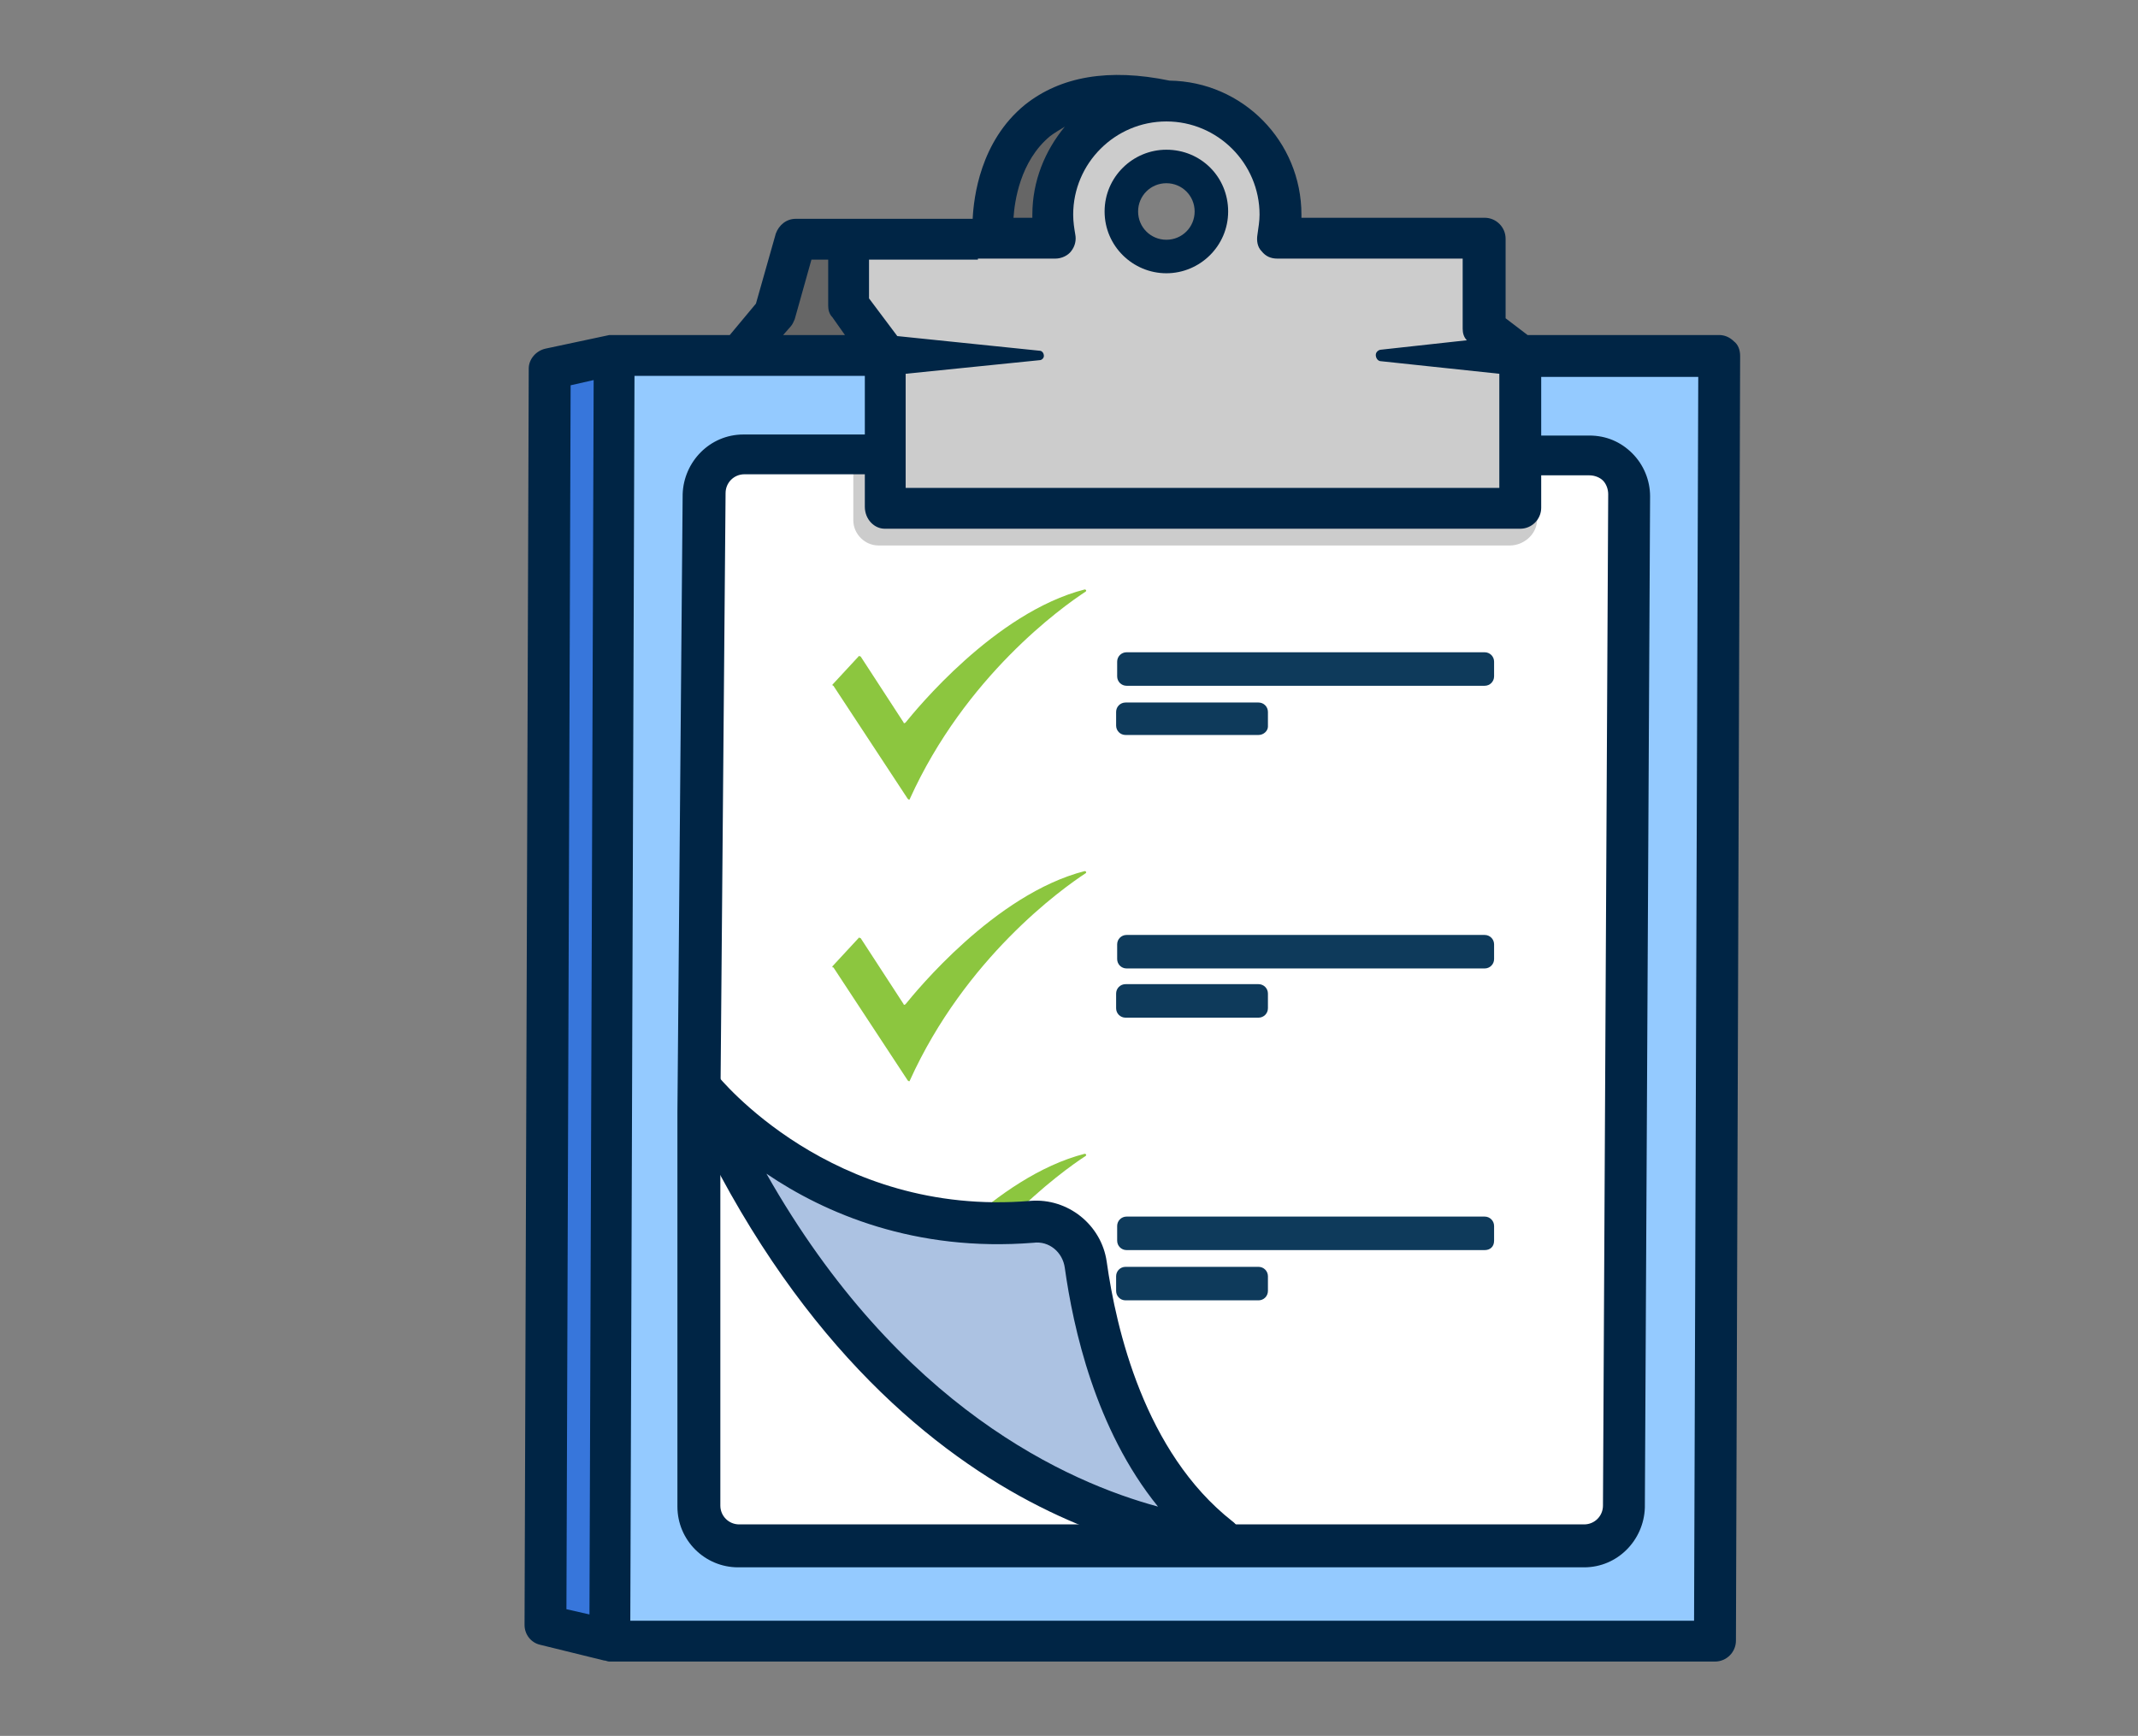 <?xml version="1.0" encoding="utf-8"?>
<!-- Generator: Adobe Illustrator 28.1.0, SVG Export Plug-In . SVG Version: 6.00 Build 0)  -->
<svg version="1.1" id="Capa_1" xmlns="http://www.w3.org/2000/svg" xmlns:xlink="http://www.w3.org/1999/xlink" x="0px" y="0px"
	 viewBox="0 0 204.2 165.8" style="enable-background:new 0 0 204.2 165.8;" xml:space="preserve">
<rect x="0" y="0" width="204.2" height="165.8" fill="#808080" stroke="none"/>
<style type="text/css">
	.st0{fill:#94CAFF;}
	.st1{fill:#3776DB;}
	.st2{fill:#FFFFFF;}
	.st3{fill:#CCCCCC;}
	.st4{fill:#666666;}
	.st5{fill:#8CC63F;}
	.st6{fill:#0E3A5B;}
	.st7{fill:#002545;}
	.st8{fill:#ACC2E2;}
</style>
<g>
	<g>
		<g>
			<g>
				<polygon class="st0" points="164.2,33.9 163.8,156.7 58.2,156.7 58.6,33.9 				"/>
				<polygon class="st1" points="58.6,33.9 52.5,35.2 52.1,155.2 58.2,156.7 				"/>
				<path class="st2" d="M71.1,43.5h80.7c2.1,0,3.8,1.7,3.8,3.8l-0.5,95.8c0,2.1-1.7,3.8-3.8,3.8H70.6c-2.1,0-3.8-1.7-3.8-3.8
					l0.5-95.8C67.3,45.2,69,43.5,71.1,43.5z"/>
				<path class="st3" d="M141.6,31.2l0.1-8.4l-18.7-0.5c-1.7-8.3-5.3-13-11.7-12.7c-9.4-3-17,2.9-17,13.2H76l-2,7.2l-3.3,4h13.9
					l0,14.6h60.7V33.9L141.6,31.2z M111.4,23.9c-2,0-3.7-1.6-3.7-3.7c0-2,1.6-3.7,3.7-3.7c2,0,3.7,1.6,3.7,3.7
					C115.1,22.3,113.4,23.9,111.4,23.9z"/>
				<path class="st0" d="M164.2,33.9l-0.4,122.8h-4V42.1c0-1.8-1.5-3.3-3.3-3.3h-11.3v-4.8H164.2z"/>
				<polygon class="st4" points="70.6,33.9 74,29.9 76,22.8 80.7,23 80.7,29.1 84.6,33.9 				"/>
				<path class="st4" d="M111.4,9.6c0,0-12.2,0.7-10.9,13.2l-6.1,0C94.4,22.8,94.6,5,111.4,9.6z"/>
				<path class="st3" d="M81.5,43.5v6.2c0,1.3,1.1,2.4,2.4,2.4h60.3c1.3,0,2.5-1,2.6-2.3l0.3-2.5H85.2v-3.7H81.5z"/>
			</g>
			<g>
				<g>
					<path class="st5" d="M79.5,65.4l2.5-2.7c0-0.1,0.1,0,0.2,0l4.1,6.3c0,0.1,0.1,0.1,0.2,0c0.9-1.1,8.5-10.5,17.1-12.7
						c0.1,0,0.2,0.1,0.1,0.2c-2.3,1.5-11.5,8.1-16.8,19.8c0,0.1-0.1,0.1-0.2,0l-7.1-10.8C79.5,65.5,79.5,65.4,79.5,65.4z"/>
					<path class="st6" d="M141.8,65.5h-34.2c-0.5,0-0.9-0.4-0.9-0.9v-1.4c0-0.5,0.4-0.9,0.9-0.9h34.2c0.5,0,0.9,0.4,0.9,0.9v1.4
						C142.7,65.1,142.3,65.5,141.8,65.5z"/>
					<path class="st6" d="M120.2,70.2h-12.7c-0.5,0-0.9-0.4-0.9-0.9V68c0-0.5,0.4-0.9,0.9-0.9h12.7c0.5,0,0.9,0.4,0.9,0.9v1.4
						C121.1,69.8,120.7,70.2,120.2,70.2z"/>
				</g>
				<g>
					<path class="st5" d="M79.5,92.3l2.5-2.7c0-0.1,0.1,0,0.2,0l4.1,6.3c0,0.1,0.1,0.1,0.2,0c0.9-1.1,8.5-10.5,17.1-12.7
						c0.1,0,0.2,0.1,0.1,0.2c-2.3,1.5-11.5,8.1-16.8,19.8c0,0.1-0.1,0.1-0.2,0l-7.1-10.8C79.5,92.4,79.5,92.4,79.5,92.3z"/>
					<path class="st6" d="M141.8,92.5h-34.2c-0.5,0-0.9-0.4-0.9-0.9v-1.4c0-0.5,0.4-0.9,0.9-0.9h34.2c0.5,0,0.9,0.4,0.9,0.9v1.4
						C142.7,92.1,142.3,92.5,141.8,92.5z"/>
					<path class="st6" d="M120.2,97.2h-12.7c-0.5,0-0.9-0.4-0.9-0.9v-1.4c0-0.5,0.4-0.9,0.9-0.9h12.7c0.5,0,0.9,0.4,0.9,0.9v1.4
						C121.1,96.8,120.7,97.2,120.2,97.2z"/>
				</g>
				<g>
					<path class="st5" d="M79.5,119.3l2.5-2.7c0-0.1,0.1,0,0.2,0l4.1,6.3c0,0.1,0.1,0.1,0.2,0c0.9-1.1,8.5-10.5,17.1-12.7
						c0.1,0,0.2,0.1,0.1,0.2c-2.3,1.5-11.5,8.1-16.8,19.8c0,0.1-0.1,0.1-0.2,0l-7.1-10.8C79.5,119.4,79.5,119.3,79.5,119.3z"/>
					<path class="st6" d="M141.8,119.4h-34.2c-0.5,0-0.9-0.4-0.9-0.9v-1.4c0-0.5,0.4-0.9,0.9-0.9h34.2c0.5,0,0.9,0.4,0.9,0.9v1.4
						C142.7,119.1,142.3,119.4,141.8,119.4z"/>
					<path class="st6" d="M120.2,124.2h-12.7c-0.5,0-0.9-0.4-0.9-0.9v-1.4c0-0.5,0.4-0.9,0.9-0.9h12.7c0.5,0,0.9,0.4,0.9,0.9v1.4
						C121.1,123.8,120.7,124.2,120.2,124.2z"/>
				</g>
			</g>
		</g>
		<g>
			<g>
				<path class="st7" d="M165.6,32.6c-0.4-0.4-0.9-0.6-1.4-0.6h-18.3l-2.1-1.6v-7.6c0-1.1-0.9-2-2-2h-17.5c0-0.1,0-0.2,0-0.3
					c0-7-5.6-12.7-12.6-12.8c-5.8-1.2-10.4-0.4-13.8,2.3c-4.3,3.5-4.9,8.9-5,10.9H81.1H76c-0.9,0-1.6,0.6-1.9,1.4L72.2,29l-2.5,3
					H58.6c-0.1,0-0.3,0-0.4,0l0,0l-6.1,1.3c-0.9,0.2-1.6,1-1.6,1.9l-0.4,120c0,0.9,0.6,1.7,1.5,1.9l6.1,1.5l0,0
					c0.2,0,0.3,0.1,0.5,0.1h105.6c1.1,0,2-0.9,2-2L166.2,34C166.2,33.4,166,32.9,165.6,32.6z M84.5,50.5h60.7c1.1,0,2-0.9,2-2v-3.1
					h4.6c0.5,0,1,0.2,1.3,0.5c0.3,0.3,0.5,0.8,0.5,1.3l-0.5,96.6c0,1-0.8,1.8-1.8,1.8H70.6c-1,0-1.8-0.8-1.8-1.8v-37.7l0.5-59
					c0-1,0.8-1.8,1.8-1.8h11.5v3.1C82.6,49.6,83.5,50.5,84.5,50.5z M100.3,13c0.4-0.3,0.9-0.6,1.4-0.9c-1.9,2.3-3.1,5.2-3.1,8.4
					c0,0.1,0,0.2,0,0.3h-1.8C96.9,19.3,97.4,15.4,100.3,13z M93.4,24.7h7.4c0.6,0,1.2-0.3,1.5-0.7c0.4-0.5,0.5-1.1,0.4-1.6
					c-0.1-0.6-0.2-1.2-0.2-1.9c0-4.9,4-8.9,8.9-8.9s8.9,4,8.9,8.9c0,0.6-0.1,1.2-0.2,1.9c-0.1,0.6,0,1.2,0.4,1.6
					c0.4,0.5,0.9,0.7,1.5,0.7h17.7v6.7c0,0.4,0.1,0.8,0.4,1.1l-8.2,0.9c-0.2,0-0.5,0.2-0.5,0.5c0,0.3,0.2,0.6,0.5,0.6l11.3,1.2v10.9
					H86.5V35.7l12.8-1.3c0.2,0,0.4-0.2,0.4-0.4c0-0.3-0.2-0.5-0.4-0.5l-13.6-1.4L83,28.5v-3.7H93.4z M75.5,31.2
					c0.2-0.2,0.3-0.5,0.4-0.7l1.6-5.7h1.6v4.4c0,0.4,0.1,0.8,0.4,1.1l1.2,1.7h-5.9L75.5,31.2z M54.5,36.8l2.2-0.5l-0.4,117.9
					l-2.2-0.5L54.5,36.8z M161.8,154.8H60.2l0.4-118.9h22v5.6H71c-3.2,0-5.7,2.6-5.8,5.7l-0.5,59v37.7c0,3.2,2.6,5.8,5.8,5.8h80.8
					c3.2,0,5.7-2.6,5.8-5.7l0.5-96.6c0-1.5-0.6-3-1.7-4.1c-1.1-1.1-2.5-1.7-4.1-1.7h-4.6v-5.6h15L161.8,154.8z"/>
				<path class="st7" d="M111.4,26.1c3.2,0,5.9-2.6,5.9-5.9s-2.6-5.9-5.9-5.9c-3.2,0-5.9,2.6-5.9,5.9S108.2,26.1,111.4,26.1z
					 M111.4,17.5c1.5,0,2.7,1.2,2.7,2.7c0,1.5-1.2,2.7-2.7,2.7c-1.5,0-2.7-1.2-2.7-2.7C108.7,18.7,109.9,17.5,111.4,17.5z"/>
			</g>
		</g>
		<g>
			<path class="st8" d="M66.9,103.9c0,0,11.1,14.3,31.3,12.8c2.7-0.2,5.1,1.7,5.5,4.4c0.9,6.8,3.8,18.9,12.7,25.8
				C116.4,146.9,85.7,146.2,66.9,103.9z"/>
			<path class="st7" d="M116.4,148.9C116.4,148.9,116.3,148.9,116.4,148.9c-1.4,0-32.2-1.3-51.3-44.2c-0.4-0.9-0.1-2,0.8-2.5
				c0.9-0.5,1.9-0.3,2.6,0.5l0,0c0.1,0.1,10.9,13.6,29.9,12c3.6-0.3,6.8,2.3,7.3,5.8c0.9,6.4,3.6,18.2,12,24.8
				c0.7,0.5,0.9,1.4,0.6,2.2C117.9,148.4,117.2,148.9,116.4,148.9z M73.2,112.1c12.7,22.4,28.9,29.5,37.4,31.8
				c-6-7.4-8.1-17.1-8.9-22.8c-0.2-1.5-1.5-2.6-3-2.4C87.4,119.6,78.8,115.9,73.2,112.1z"/>
		</g>
	</g>
</g>
</svg>
